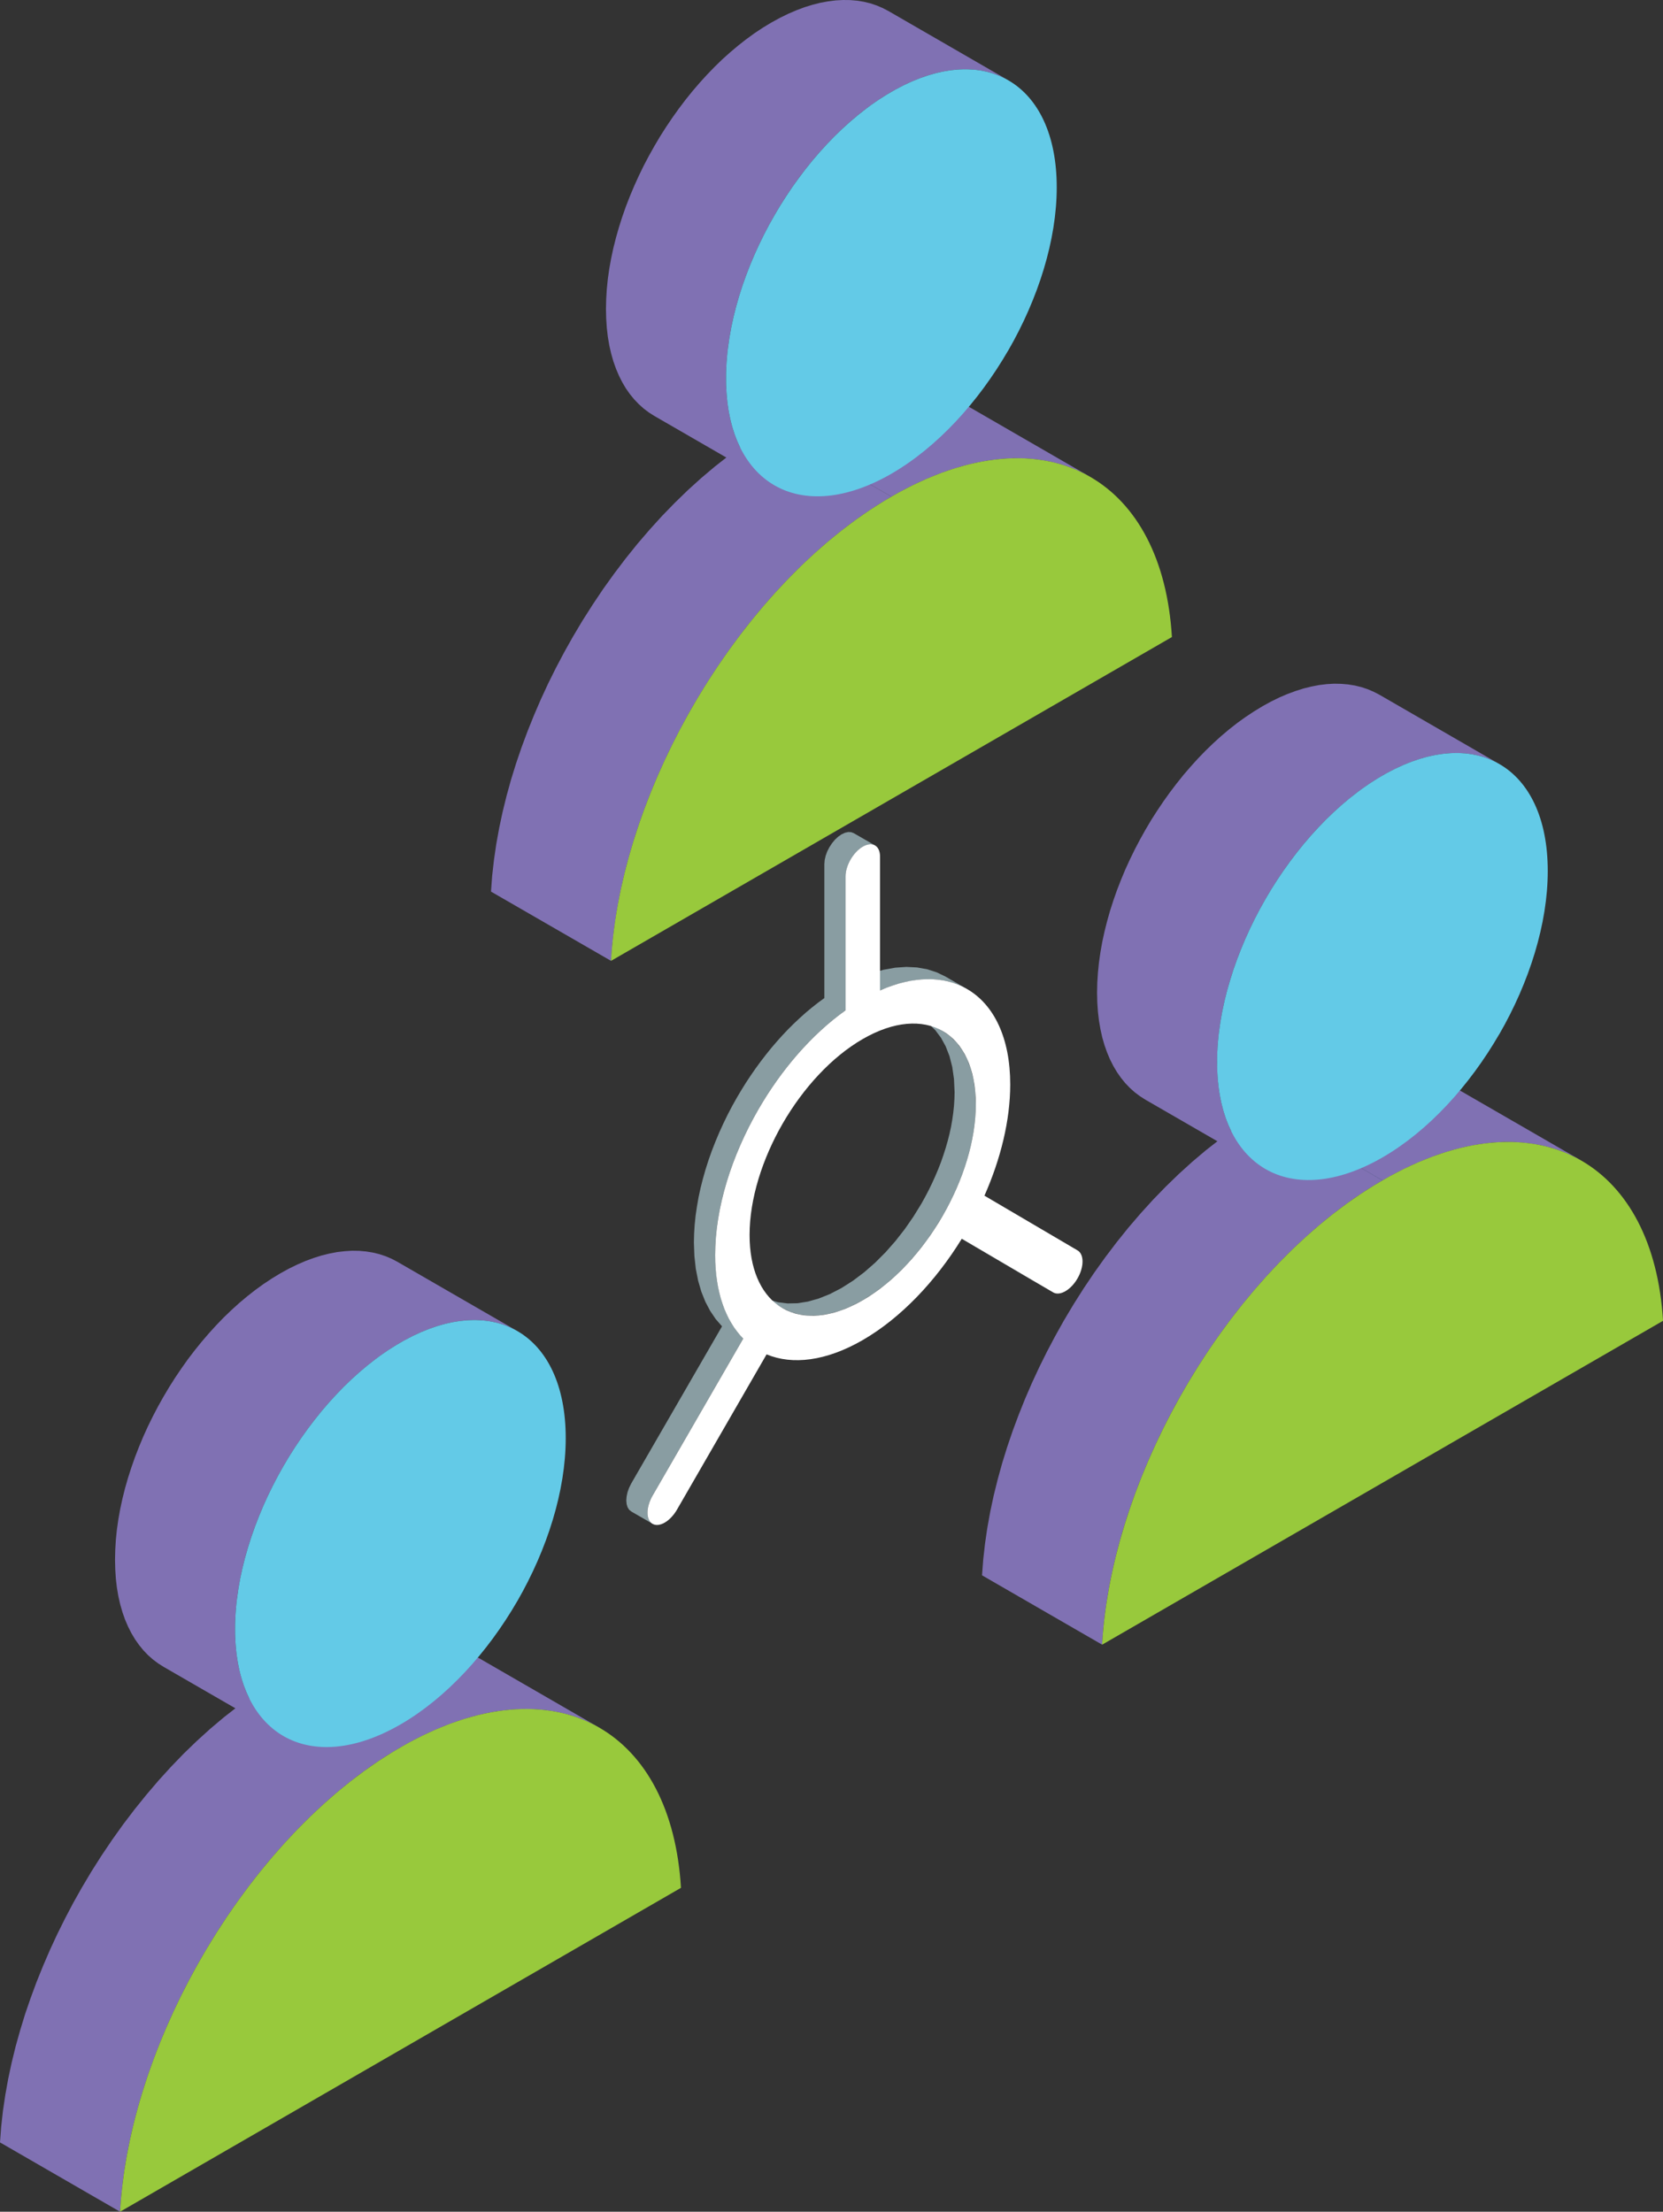 <?xml version="1.0" encoding="utf-8"?>
<!-- Generator: Adobe Illustrator 16.0.0, SVG Export Plug-In . SVG Version: 6.00 Build 0)  -->
<!DOCTYPE svg PUBLIC "-//W3C//DTD SVG 1.1//EN" "http://www.w3.org/Graphics/SVG/1.1/DTD/svg11.dtd">
<svg version="1.1" id="Layer_1" xmlns="http://www.w3.org/2000/svg" xmlns:xlink="http://www.w3.org/1999/xlink" x="0px" y="0px"
	 width="105.672px" height="140.527px" viewBox="0 0 105.672 140.527" enable-background="new 0 0 105.672 140.527"
	 xml:space="preserve">
<rect x="0" y="0" width="105.672" height="140.527" fill="#333333" stroke="none"/>
<polygon fill="#8071B3" points="24.776,104.224 23.966,104.325 23.133,104.478 22.287,104.688 21.421,104.958 20.544,105.286 
	19.648,105.669 18.741,106.114 17.823,106.618 17.815,106.623 16.896,107.179 15.987,107.785 15.097,108.432 14.216,109.12 
	13.353,109.848 12.506,110.616 11.674,111.419 10.866,112.257 10.075,113.127 9.306,114.028 8.558,114.955 7.832,115.909 
	7.133,116.887 6.458,117.888 5.809,118.91 5.19,119.951 4.646,120.918 4.13,121.901 3.637,122.893 3.173,123.894 2.736,124.907 
	2.326,125.922 1.948,126.945 1.596,127.968 1.281,128.998 0.993,130.025 0.742,131.052 0.522,132.076 0.339,133.097 0.187,134.115 
	0.075,135.124 0,136.122 7.629,140.527 7.704,139.526 7.816,138.519 7.965,137.502 8.149,136.482 8.368,135.457 8.623,134.429 
	8.908,133.403 9.226,132.374 9.575,131.35 9.955,130.329 10.363,129.311 10.8,128.299 11.267,127.299 11.757,126.305 
	12.276,125.323 12.82,124.354 13.439,123.315 14.085,122.292 14.761,121.292 15.46,120.315 16.185,119.36 16.932,118.43 
	17.702,117.532 18.492,116.662 19.304,115.825 20.133,115.02 20.98,114.253 21.845,113.525 22.723,112.833 23.617,112.186 
	24.523,111.583 25.442,111.028 25.452,111.021 26.371,110.518 27.277,110.075 28.17,109.69 29.051,109.364 29.915,109.093 
	30.763,108.883 31.592,108.726 32.403,108.629 33.194,108.585 33.964,108.594 34.713,108.66 35.437,108.779 36.138,108.948 
	36.813,109.17 37.462,109.443 38.081,109.769 30.455,105.365 29.834,105.04 29.186,104.766 28.512,104.542 27.811,104.373 
	27.084,104.255 26.337,104.191 25.567,104.18 "/>
<polygon fill="#FFDFA5" points="95.273,65.699 87.646,61.293 87.646,61.296 95.276,65.701 "/>
<polygon fill="#2190FB" points="87.853,74.995 80.224,70.589 80.215,70.594 87.842,75 "/>
<path fill="#8071B3" d="M100.485,73.742l-0.621-0.325l-0.648-0.273l-0.674-0.224l-0.701-0.169l-0.727-0.118l-0.746-0.064
	l-0.771-0.013l-0.791,0.044l-0.81,0.101l-0.832,0.156l-0.848,0.21l-0.865,0.268l-0.878,0.329l-0.896,0.385l-0.906,0.443l-0.92,0.504
	l-7.628-4.405l0.921-0.503l0.906-0.444l0.894-0.386l0.881-0.326l0.864-0.269l0.848-0.211l0.829-0.156l0.811-0.097l0.791-0.044
	l0.771,0.01l0.75,0.065l0.724,0.117l0.7,0.169l0.676,0.224l0.646,0.274l0.621,0.324L100.485,73.742z M67.591,83.922l-0.541,0.97
	l-0.519,0.981l-0.493,0.993l-0.465,1.001l-0.437,1.011l-0.407,1.017l-0.381,1.022l-0.348,1.023l-0.32,1.03l-0.283,1.026
	l-0.255,1.026l-0.218,1.024l-0.185,1.022l-0.149,1.016l-0.113,1.009l-0.076,0.998l7.629,4.405l0.074-1l0.112-1.006l0.15-1.018
	l0.184-1.021l0.221-1.024l0.251-1.026l0.285-1.03l0.318-1.027l0.35-1.023l0.379-1.021l0.409-1.017l0.439-1.012l0.465-1.004
	l0.492-0.99l0.516-0.982l0.545-0.968l0.618-1.04l0.649-1.021l0.676-1.002l0.697-0.978l0.725-0.955l0.75-0.929l0.769-0.898
	l0.791-0.87l0.81-0.838l0.832-0.803l0.846-0.768l0.864-0.729l0.877-0.691l0.893-0.646l0.909-0.604L87.842,75l-7.626-4.405
	l-0.919,0.557l-0.906,0.604l-0.894,0.649l-0.88,0.687l-0.862,0.729l-0.848,0.769l-0.828,0.802l-0.813,0.837l-0.79,0.87l-0.771,0.899
	l-0.747,0.929l-0.725,0.955l-0.7,0.978l-0.675,1.003l-0.647,1.021L67.591,83.922z"/>
<path fill="#899DA2" d="M55.919,62.929l0.794-0.31l0.771-0.221l0.743-0.136l0.714-0.049l0.684,0.034l0.646,0.118l0.608,0.195
	l0.563,0.277l-1.348-0.781l-0.566-0.274l-0.607-0.197l-0.647-0.116l-0.681-0.034l-0.714,0.049l-0.744,0.134l-0.77,0.223
	l-0.797,0.311L55.919,62.929z M66.924,82.115l-1.351-0.781l-5.807-3.411l1.349,0.781L66.924,82.115z M48.387,82.346l-0.004-0.004
	L48.387,82.346z M60.658,69.388l-0.011,0.434l-0.028,0.437L60.573,70.7l-0.063,0.447l-0.078,0.445l-0.098,0.452l-0.114,0.449
	l-0.13,0.452l-0.144,0.449l-0.157,0.452l-0.174,0.446l-0.188,0.443l-0.2,0.442l-0.213,0.437l-0.226,0.431l-0.236,0.427l-0.51,0.828
	L57.488,78.1l-0.594,0.758l-0.626,0.71l-0.663,0.664l-0.687,0.6l-0.714,0.539l-0.734,0.467l-0.738,0.383l-0.713,0.285L51.33,82.7
	l-0.66,0.104l-0.629,0.012l-0.59-0.072l-0.555-0.159l-0.509-0.238l1.346,0.774l0.003,0.003l0.511,0.242l0.551,0.156l0.593,0.074
	l0.627-0.016l0.662-0.103l0.688-0.192l0.714-0.288l0.735-0.382l0.734-0.468l0.717-0.536l0.688-0.604l0.66-0.658l0.628-0.715
	l0.594-0.756l0.552-0.799l0.511-0.83l0.238-0.425l0.228-0.432l0.213-0.437l0.198-0.441l0.188-0.443l0.172-0.447l0.159-0.449
	l0.145-0.451l0.127-0.452l0.113-0.449l0.099-0.449l0.079-0.45l0.064-0.443l0.046-0.444l0.026-0.436l0.01-0.431l-0.036-0.83
	l-0.11-0.763l-0.178-0.692l-0.24-0.624l-0.304-0.552l-0.36-0.475l-0.411-0.4l-0.464-0.323l-1.35-0.778l0.465,0.321l0.413,0.399
	l0.359,0.478l0.303,0.552l0.242,0.624l0.176,0.693l0.108,0.762L60.658,69.388z M52.382,54.908l0.021-0.267l0.064-0.275l0.1-0.275
	l0.136-0.262l0.163-0.249l0.184-0.223l0.206-0.193l0.221-0.153l0.22-0.101l0.206-0.046l0.186,0.011l0.161,0.062l1.351,0.778
	l-0.162-0.062l-0.188-0.008l-0.205,0.043l-0.22,0.103l-0.222,0.152l-0.206,0.193l-0.184,0.222l-0.162,0.249l-0.134,0.265
	l-0.101,0.272l-0.063,0.274l-0.024,0.268v8.507l-0.399,0.295l-0.395,0.311l-0.391,0.327l-0.386,0.342l-0.375,0.357l-0.37,0.367
	l-0.362,0.383l-0.353,0.396l-0.347,0.405l-0.339,0.418l-0.328,0.426l-0.32,0.439l-0.31,0.444l-0.297,0.454l-0.291,0.462L48.19,70.49
	l-0.31,0.553l-0.296,0.566l-0.28,0.569l-0.261,0.574l-0.244,0.581l-0.224,0.582l-0.207,0.588l-0.187,0.589l-0.17,0.588l-0.146,0.587
	l-0.127,0.589l-0.105,0.582l-0.082,0.58l-0.059,0.578l-0.039,0.568l-0.009,0.565l0.03,0.862l0.09,0.809l0.147,0.753l0.202,0.698
	l0.257,0.639l0.306,0.58l0.354,0.521l0.398,0.456l-5.763,9.984l-0.142,0.276l-0.1,0.276l-0.058,0.271l-0.021,0.255l0.021,0.228
	l0.058,0.2l0.1,0.162l0.142,0.118l-1.351-0.781l-0.139-0.115l-0.099-0.161l-0.058-0.2l-0.021-0.231l0.021-0.252l0.058-0.27
	l0.099-0.276l0.139-0.281l5.766-9.979l-0.4-0.459l-0.352-0.52l-0.306-0.58l-0.256-0.638l-0.203-0.699l-0.149-0.753l-0.09-0.811
	l-0.031-0.86l0.013-0.563l0.036-0.57l0.059-0.577l0.085-0.581l0.102-0.585l0.126-0.585l0.149-0.588l0.168-0.591l0.187-0.587
	l0.207-0.586l0.227-0.583l0.243-0.58l0.262-0.576l0.277-0.571l0.295-0.563l0.311-0.554l0.28-0.47l0.288-0.462l0.3-0.454l0.31-0.447
	l0.319-0.436l0.328-0.426l0.336-0.418l0.347-0.406l0.354-0.396l0.362-0.382l0.37-0.369l0.377-0.354l0.383-0.345l0.39-0.325
	l0.395-0.311l0.403-0.295V54.908z"/>
<g>
	<defs>
		<rect id="SVGID_1_" width="105.672" height="140.527"/>
	</defs>
	<clipPath id="SVGID_2_">
		<use xlink:href="#SVGID_1_"  overflow="visible"/>
	</clipPath>
	<path clip-path="url(#SVGID_2_)" fill="#FFFFFF" d="M49.458,82.947l0.014,0.005c0.027,0.018,0.055,0.036,0.081,0.059
		c0.057,0.039,0.119,0.075,0.18,0.111l0.003,0.002c1.298,0.749,3.095,0.639,5.083-0.508c1.983-1.145,3.781-3.114,5.083-5.366
		c1.299-2.25,2.104-4.792,2.104-7.081c0-2.295-0.803-3.908-2.102-4.659c-1.3-0.748-3.097-0.64-5.079,0.505l-0.006,0.003
		c-1.984,1.147-3.781,3.114-5.083,5.364c-1.299,2.251-2.106,4.793-2.106,7.086C47.63,80.595,48.324,82.135,49.458,82.947
		 M53.729,55.686c0-0.698,0.491-1.546,1.096-1.895s1.095-0.066,1.095,0.632v8.507c2.146-0.948,4.071-0.932,5.524-0.093l0.005,0.003
		c1.694,0.978,2.744,3.078,2.744,6.063c0,2.272-0.604,4.729-1.638,7.067l5.915,3.476c0.425,0.247,0.423,1.048-0.003,1.784
		c-0.427,0.737-1.119,1.132-1.543,0.886l-5.809-3.411c-1.663,2.703-3.874,5.039-6.297,6.44c-2.331,1.345-4.464,1.592-6.107,0.908
		l-5.698,9.873c-0.43,0.739-1.122,1.14-1.549,0.894c-0.425-0.247-0.425-1.048,0-1.786l5.764-9.984
		c-1.123-1.137-1.785-2.949-1.785-5.318c0-2.99,1.05-6.302,2.747-9.24c1.454-2.522,3.386-4.765,5.539-6.297V55.686z"/>
</g>
<polygon fill="#8071B3" points="95.273,48.544 87.646,44.138 87.279,43.949 86.9,43.788 86.502,43.656 86.092,43.556 85.665,43.487 
	85.225,43.449 84.772,43.44 84.308,43.467 83.829,43.525 83.343,43.618 82.842,43.741 82.334,43.901 81.817,44.091 81.291,44.316 
	80.757,44.578 80.216,44.876 79.677,45.205 79.143,45.558 78.616,45.938 78.099,46.344 77.59,46.773 77.092,47.225 76.604,47.697 
	76.127,48.19 75.662,48.703 75.207,49.231 74.769,49.778 74.343,50.338 73.93,50.916 73.534,51.504 73.15,52.104 72.787,52.718 
	72.44,53.339 72.108,53.971 71.797,54.609 71.502,55.253 71.231,55.904 70.977,56.557 70.746,57.215 70.535,57.872 70.349,58.532 
	70.183,59.192 70.04,59.848 69.925,60.503 69.832,61.153 69.766,61.8 69.725,62.44 69.711,63.071 69.725,63.689 69.766,64.282 
	69.832,64.849 69.925,65.393 70.04,65.912 70.183,66.407 70.349,66.875 70.535,67.316 70.746,67.732 70.977,68.122 71.231,68.484 
	71.502,68.818 71.797,69.126 72.108,69.403 72.44,69.652 72.787,69.874 80.415,74.278 80.067,74.057 79.738,73.808 79.425,73.531 
	79.133,73.223 78.857,72.889 78.606,72.527 78.375,72.137 78.161,71.721 77.976,71.28 77.811,70.81 77.669,70.317 77.552,69.799 
	77.459,69.254 77.393,68.684 77.352,68.091 77.339,67.475 77.352,66.844 77.393,66.205 77.459,65.559 77.552,64.909 77.669,64.254 
	77.811,63.597 77.976,62.938 78.161,62.277 78.375,61.618 78.606,60.961 78.857,60.309 79.133,59.659 79.425,59.012 79.738,58.376 
	80.067,57.744 80.415,57.12 80.78,56.51 81.16,55.909 81.559,55.318 81.969,54.743 82.396,54.181 82.834,53.637 83.288,53.106 
	83.752,52.595 84.231,52.102 84.718,51.629 85.219,51.178 85.728,50.75 86.242,50.344 86.77,49.963 87.304,49.606 87.846,49.28 
	88.387,48.982 88.918,48.721 89.444,48.496 89.961,48.303 90.472,48.146 90.97,48.02 91.456,47.93 91.934,47.872 92.401,47.846 
	92.853,47.853 93.294,47.89 93.718,47.958 94.132,48.062 94.529,48.192 94.909,48.351 "/>
<polygon fill="#8071B3" points="32.873,84.571 25.244,80.167 24.879,79.976 24.497,79.814 24.102,79.684 23.688,79.583 
	23.262,79.515 22.823,79.475 22.369,79.468 21.904,79.497 21.427,79.552 20.94,79.645 20.441,79.768 19.933,79.927 19.414,80.119 
	18.889,80.346 18.357,80.605 17.815,80.903 17.273,81.232 16.74,81.586 16.216,81.966 15.697,82.373 15.189,82.8 14.691,83.252 
	14.201,83.724 13.726,84.217 13.259,84.731 12.807,85.259 12.365,85.806 11.938,86.366 11.529,86.943 11.13,87.532 10.751,88.132 
	10.386,88.746 10.038,89.367 9.708,89.999 9.395,90.636 9.102,91.282 8.831,91.931 8.577,92.586 8.346,93.243 8.135,93.9 
	7.945,94.56 7.781,95.219 7.639,95.876 7.521,96.532 7.429,97.18 7.362,97.828 7.324,98.467 7.309,99.097 7.324,99.716 
	7.362,100.309 7.429,100.877 7.521,101.421 7.639,101.939 7.781,102.434 7.945,102.902 8.135,103.343 8.346,103.762 8.577,104.15 
	8.831,104.511 9.102,104.845 9.395,105.153 9.708,105.43 10.038,105.679 10.386,105.901 18.013,110.305 17.666,110.084 
	17.335,109.835 17.022,109.558 16.732,109.25 16.456,108.917 16.204,108.554 15.971,108.165 15.761,107.75 15.574,107.306 
	15.41,106.837 15.269,106.343 15.15,105.827 15.058,105.283 14.992,104.712 14.95,104.12 14.937,103.502 14.95,102.872 
	14.992,102.232 15.058,101.585 15.15,100.936 15.269,100.282 15.41,99.625 15.574,98.965 15.761,98.304 15.971,97.645 
	16.204,96.988 16.456,96.336 16.732,95.686 17.025,95.04 17.335,94.403 17.666,93.771 18.015,93.147 18.378,92.538 18.76,91.936 
	19.157,91.346 19.568,90.771 19.994,90.208 20.434,89.665 20.888,89.133 21.352,88.623 21.83,88.13 22.318,87.657 22.815,87.206 
	23.326,86.777 23.843,86.372 24.369,85.991 24.902,85.633 25.444,85.307 25.983,85.01 26.517,84.749 27.043,84.522 27.559,84.33 
	28.067,84.174 28.568,84.048 29.056,83.958 29.531,83.898 29.998,83.874 30.45,83.88 30.891,83.919 31.317,83.988 31.728,84.089 
	32.126,84.22 32.505,84.378 "/>
<path fill="#8071B3" d="M69.278,30.301l-0.619-0.324l-0.649-0.274l-0.675-0.224l-0.698-0.169l-0.727-0.118l-0.748-0.065l-0.77-0.012
	L63.6,29.161l-0.811,0.098l-0.83,0.156l-0.847,0.21l-0.865,0.27l-0.878,0.326l-0.896,0.385l-0.906,0.445l-0.92,0.502l-7.626-4.404
	l0.919-0.504l0.906-0.443l0.893-0.385l0.88-0.326l0.863-0.27l0.85-0.21l0.828-0.157l0.813-0.098l0.791-0.043l0.769,0.01l0.75,0.064
	l0.724,0.118l0.701,0.169l0.676,0.224l0.646,0.274l0.622,0.324L69.278,30.301z M56.641,31.559l-7.629-4.405l-0.92,0.557
	l-0.905,0.606l-0.894,0.646l-0.878,0.688l-0.864,0.729l-0.848,0.768l-0.828,0.804l-0.812,0.836l-0.79,0.871l-0.771,0.899
	l-0.747,0.929l-0.723,0.953l-0.702,0.979l-0.671,1.001l-0.651,1.022L36.39,40.48l-0.544,0.971l-0.518,0.98l-0.494,0.993
	l-0.464,1.002l-0.436,1.012l-0.409,1.016l-0.38,1.021L32.795,48.5l-0.319,1.027l-0.284,1.027l-0.254,1.03l-0.218,1.024l-0.185,1.019
	l-0.148,1.016l-0.114,1.007L31.2,56.65l7.629,4.402l0.074-0.999l0.113-1.009l0.149-1.012l0.185-1.023l0.218-1.024l0.251-1.027
	l0.288-1.026l0.315-1.027l0.35-1.027l0.38-1.021l0.408-1.017l0.439-1.009l0.464-1.004l0.493-0.99l0.519-0.984l0.541-0.968
	l0.622-1.039l0.647-1.022l0.675-1l0.701-0.981l0.723-0.955l0.748-0.927l0.769-0.899l0.791-0.87l0.811-0.837l0.83-0.802l0.846-0.769
	l0.863-0.728l0.88-0.692l0.894-0.646l0.906-0.603L56.641,31.559z"/>
<path fill="#8071B3" d="M49.011,27.154l7.629,4.405l0.008-0.006l-7.626-4.405L49.011,27.154z M53.568,0l-0.468,0.025l-0.477,0.06
	l-0.488,0.09l-0.499,0.126L51.13,0.456L50.613,0.65l-0.525,0.225l-0.535,0.262l-0.539,0.295L48.472,1.76l-0.534,0.355l-0.526,0.383
	l-0.516,0.405l-0.508,0.429l-0.501,0.449L45.4,4.256l-0.477,0.493L44.458,5.26l-0.454,0.529l-0.44,0.546l-0.425,0.562l-0.411,0.575
	l-0.398,0.59l-0.383,0.601l-0.362,0.611l-0.349,0.624l-0.332,0.629l-0.31,0.639l-0.293,0.645l-0.274,0.652l-0.254,0.652
	l-0.231,0.657l-0.21,0.66l-0.188,0.659l-0.167,0.66l-0.141,0.657l-0.118,0.655l-0.093,0.649l-0.066,0.646l-0.039,0.64l-0.015,0.634
	l0.015,0.614l0.039,0.592l0.066,0.57l0.093,0.545l0.118,0.518l0.141,0.493l0.167,0.469l0.188,0.442l0.21,0.417l0.231,0.39
	l0.254,0.361l0.274,0.334l0.293,0.305l0.31,0.28l0.332,0.249l0.349,0.221l7.626,4.405l-0.346-0.221l-0.331-0.251l-0.313-0.277
	l-0.292-0.306l-0.273-0.337l-0.254-0.362l-0.23-0.387l-0.212-0.415l-0.189-0.445l-0.165-0.466l-0.141-0.494l-0.118-0.521
	l-0.092-0.545l-0.067-0.566l-0.041-0.594l-0.013-0.616l0.013-0.631l0.041-0.639l0.067-0.647l0.092-0.649l0.118-0.655l0.141-0.657
	l0.165-0.66l0.189-0.66l0.212-0.66l0.23-0.657l0.254-0.655l0.273-0.649l0.292-0.644l0.313-0.639l0.331-0.632l0.346-0.621
	l0.365-0.611l0.379-0.603l0.399-0.588l0.41-0.578l0.427-0.558l0.441-0.548l0.452-0.529l0.467-0.513l0.478-0.493l0.487-0.472
	l0.498-0.452l0.51-0.429l0.518-0.406l0.527-0.378l0.53-0.356l0.542-0.328l0.541-0.295l0.532-0.261l0.526-0.227l0.517-0.192
	l0.51-0.16l0.497-0.123l0.488-0.092l0.477-0.057l0.467-0.025l0.453,0.005l0.439,0.039l0.426,0.069l0.413,0.099l0.396,0.132
	l0.383,0.161l0.364,0.19l-7.626-4.404l-0.368-0.19l-0.379-0.161l-0.398-0.132l-0.411-0.1l-0.426-0.07L54.02,0.005L53.568,0z"/>
<g>
	<defs>
		<rect id="SVGID_3_" width="105.672" height="140.527"/>
	</defs>
	<clipPath id="SVGID_4_">
		<use xlink:href="#SVGID_3_"  overflow="visible"/>
	</clipPath>
	<path clip-path="url(#SVGID_4_)" fill="#98C93C" d="M69.278,30.3c-3.229-1.864-7.698-1.594-12.63,1.252l-0.008,0.006
		c-4.928,2.846-9.392,7.734-12.625,13.327c-2.962,5.132-4.888,10.862-5.191,16.167l35.643-20.577
		C74.168,35.516,72.243,32.012,69.278,30.3"/>
	<path clip-path="url(#SVGID_4_)" fill="#98C93C" d="M100.485,73.742c-3.235-1.864-7.7-1.597-12.633,1.252L87.843,75
		c-4.93,2.85-9.394,7.733-12.622,13.327c-2.962,5.131-4.888,10.863-5.191,16.172l35.644-20.579
		C105.372,78.959,103.444,75.453,100.485,73.742"/>
	<path clip-path="url(#SVGID_4_)" fill="#98C93C" d="M38.081,109.769c-3.232-1.864-7.698-1.595-12.632,1.252l-0.007,0.006
		c-4.929,2.85-9.393,7.734-12.622,13.327c-2.963,5.132-4.89,10.863-5.191,16.173l35.642-20.58
		C42.971,114.988,41.043,111.48,38.081,109.769"/>
	<path clip-path="url(#SVGID_4_)" fill="#63CAE7" d="M56.641,30.101l0.007-0.006c2.899-1.676,5.523-4.549,7.422-7.837h0.003
		c1.899-3.291,3.075-7.002,3.075-10.355c0-3.349-1.178-5.705-3.078-6.802c-1.901-1.096-4.527-0.937-7.429,0.737
		c-2.9,1.676-5.529,4.549-7.429,7.841c-1.902,3.294-3.077,7.005-3.077,10.355c0,3.351,1.175,5.705,3.077,6.803
		C51.112,31.934,53.74,31.773,56.641,30.101"/>
	<path clip-path="url(#SVGID_4_)" fill="#63CAE7" d="M95.273,48.544c-1.899-1.099-4.528-0.939-7.428,0.733
		c-2.904,1.677-5.53,4.555-7.431,7.843c-1.9,3.294-3.076,7.006-3.076,10.355c0,3.35,1.176,5.704,3.076,6.803
		c1.9,1.096,4.526,0.939,7.431-0.737l0.007-0.005c2.897-1.673,5.521-4.549,7.421-7.837l0.003,0.002
		c1.9-3.293,3.073-7.002,3.073-10.357C98.35,51.994,97.174,49.64,95.273,48.544"/>
	<path clip-path="url(#SVGID_4_)" fill="#63CAE7" d="M32.873,84.571c-1.903-1.096-4.529-0.938-7.429,0.734
		c-2.904,1.677-5.531,4.554-7.431,7.842c-1.9,3.297-3.076,7.006-3.076,10.355c0,3.351,1.176,5.704,3.076,6.803
		c1.9,1.097,4.527,0.94,7.429-0.736l0.01-0.006c2.895-1.673,5.521-4.549,7.421-7.837v0.003c1.899-3.294,3.075-7.003,3.075-10.357
		C35.948,88.022,34.772,85.667,32.873,84.571"/>
</g>
</svg>
